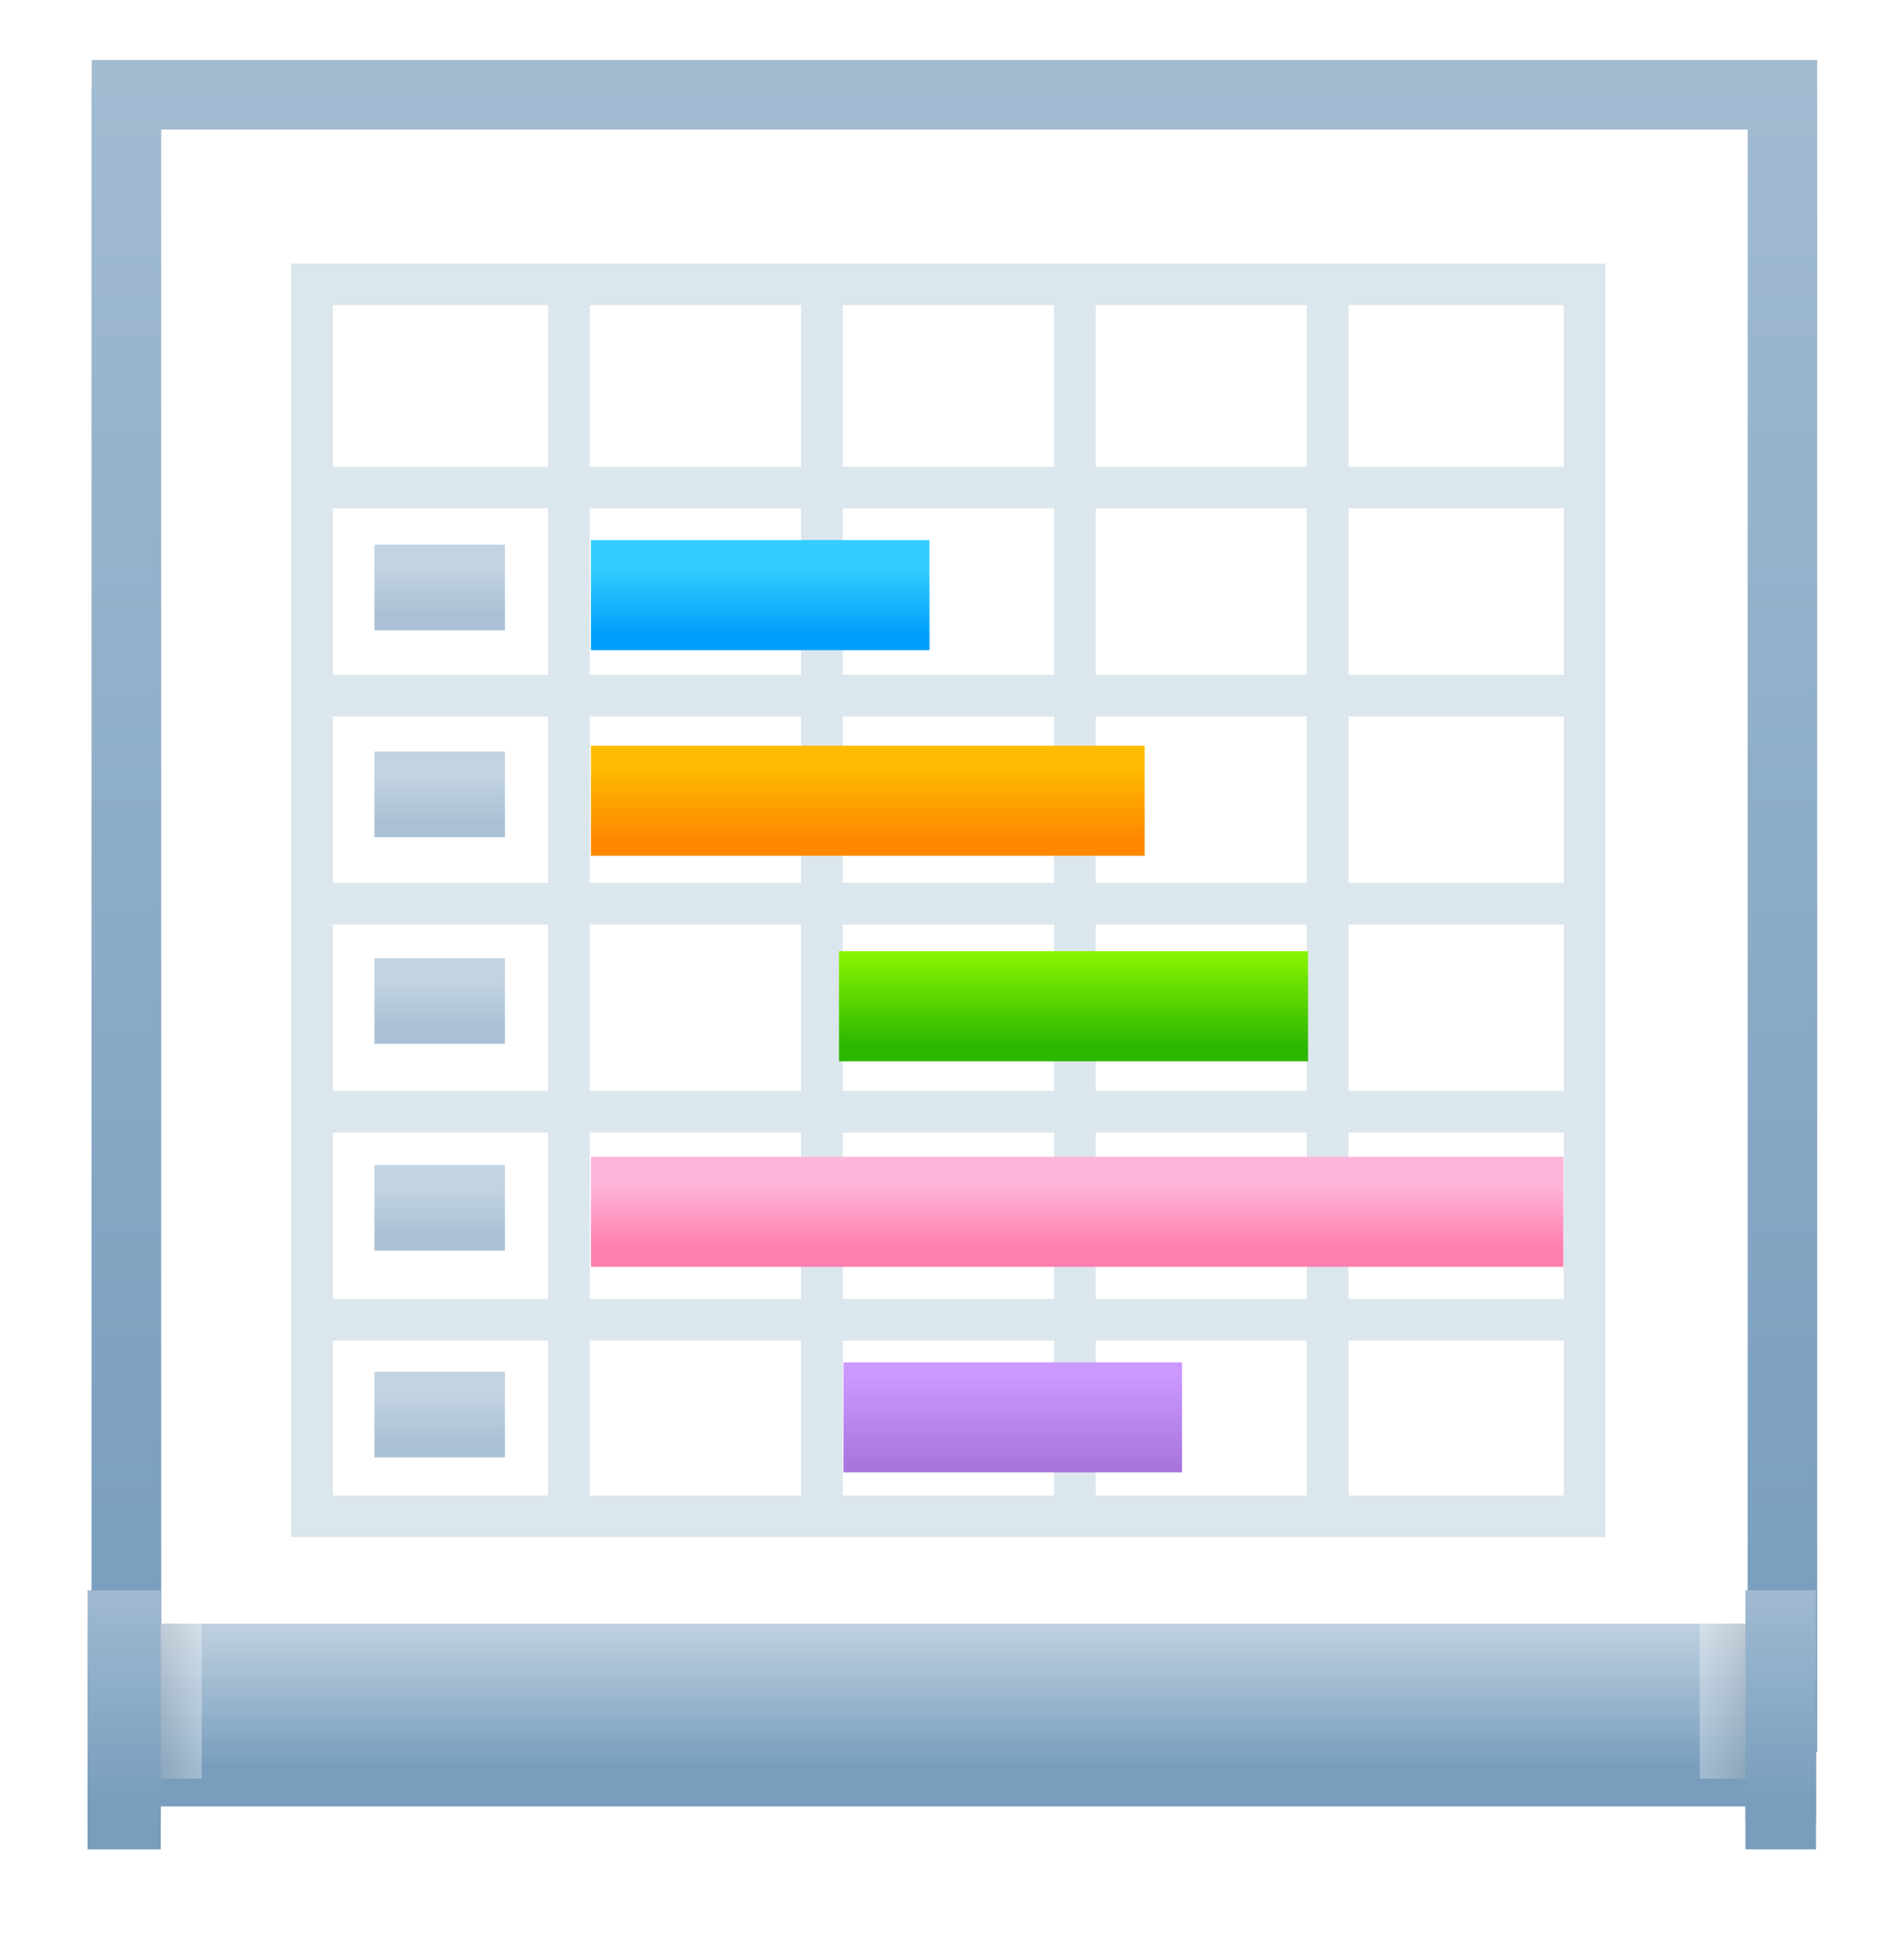 <?xml version="1.0" encoding="UTF-8"?><svg xmlns="http://www.w3.org/2000/svg" xmlns:xlink="http://www.w3.org/1999/xlink" viewBox="0 0 137 140"><defs><style>.cls-1{fill:url(#linear-gradient-15);}.cls-2{fill:url(#linear-gradient-13);}.cls-3{fill:url(#linear-gradient-2);}.cls-4{fill:url(#linear-gradient-10);}.cls-5{fill:url(#linear-gradient-12);}.cls-6{fill:#fff;}.cls-7{fill:url(#linear-gradient-4);}.cls-7,.cls-8{mix-blend-mode:multiply;opacity:.3;}.cls-9{fill:url(#linear-gradient-3);}.cls-10{isolation:isolate;}.cls-11{fill:url(#linear-gradient-8);}.cls-12{fill:url(#linear-gradient);filter:url(#drop-shadow-1);}.cls-13{fill:url(#linear-gradient-14);}.cls-14{fill:url(#linear-gradient-17);}.cls-15{fill:url(#linear-gradient-7);}.cls-16{fill:url(#linear-gradient-9);}.cls-17{fill:url(#linear-gradient-11);}.cls-18{fill:url(#linear-gradient-6);}.cls-8{fill:url(#linear-gradient-5);}.cls-19{fill:none;stroke:#dce6ed;stroke-width:3px;}.cls-20{fill:url(#linear-gradient-16);}</style><linearGradient id="linear-gradient" x1="68.53" y1="122.61" x2="68.53" y2=".96" gradientUnits="userSpaceOnUse"><stop offset="0" stop-color="#789dbd"/><stop offset="1" stop-color="#a1bbd1"/></linearGradient><filter id="drop-shadow-1" filterUnits="userSpaceOnUse"><feOffset dx="0" dy="2"/><feGaussianBlur result="blur" stdDeviation="2"/><feFlood flood-color="#848484" flood-opacity="1"/><feComposite in2="blur" operator="in"/><feComposite in="SourceGraphic"/></filter><linearGradient id="linear-gradient-2" x1="68.68" y1="120.78" x2="68.68" y2="5.84" xlink:href="#linear-gradient"/><linearGradient id="linear-gradient-3" x1="68.32" y1="127.23" x2="68.32" y2="116.53" gradientUnits="userSpaceOnUse"><stop offset="0" stop-color="#789dbd"/><stop offset="1" stop-color="#c2d3e1"/></linearGradient><linearGradient id="linear-gradient-4" x1="10.88" y1="122.39" x2="14.18" y2="122.39" gradientUnits="userSpaceOnUse"><stop offset="0" stop-color="#acacac"/><stop offset="1" stop-color="#fff"/></linearGradient><linearGradient id="linear-gradient-5" x1="-7.69" x2="-3.95" gradientTransform="translate(118.72) rotate(-180) scale(1 -1)" xlink:href="#linear-gradient-4"/><linearGradient id="linear-gradient-6" x1="8.94" y1="129.95" x2="8.94" y2="113.98" xlink:href="#linear-gradient"/><linearGradient id="linear-gradient-7" x1="128.13" y1="129.95" x2="128.13" y2="113.98" xlink:href="#linear-gradient"/><linearGradient id="linear-gradient-8" x1="31.64" y1="44.18" x2="31.64" y2="40.94" gradientUnits="userSpaceOnUse"><stop offset="0" stop-color="#aac1d5"/><stop offset="1" stop-color="#c2d3e1"/></linearGradient><linearGradient id="linear-gradient-9" y1="59.06" y2="55.81" xlink:href="#linear-gradient-8"/><linearGradient id="linear-gradient-10" y1="73.93" y2="70.69" xlink:href="#linear-gradient-8"/><linearGradient id="linear-gradient-11" y1="88.81" y2="85.57" xlink:href="#linear-gradient-8"/><linearGradient id="linear-gradient-12" y1="103.69" y2="100.45" xlink:href="#linear-gradient-8"/><linearGradient id="linear-gradient-13" x1="54.7" y1="45.61" x2="54.7" y2="40.9" gradientUnits="userSpaceOnUse"><stop offset="0" stop-color="#009ffb"/><stop offset="1" stop-color="#3cf"/></linearGradient><linearGradient id="linear-gradient-14" x1="62.44" y1="60.4" x2="62.44" y2="55.11" gradientUnits="userSpaceOnUse"><stop offset="0" stop-color="#f80"/><stop offset="1" stop-color="#fb0"/></linearGradient><linearGradient id="linear-gradient-15" x1="77.24" y1="75.19" x2="77.24" y2="68.73" gradientUnits="userSpaceOnUse"><stop offset="0" stop-color="#2cb700"/><stop offset="1" stop-color="#87f300"/></linearGradient><linearGradient id="linear-gradient-16" x1="77.5" y1="89.68" x2="77.5" y2="85.24" gradientUnits="userSpaceOnUse"><stop offset="0" stop-color="#ff7fae"/><stop offset="1" stop-color="#ffb5da"/></linearGradient><linearGradient id="linear-gradient-17" x1="72.87" y1="105.35" x2="72.87" y2="98.89" gradientUnits="userSpaceOnUse"><stop offset="0" stop-color="#a976dc"/><stop offset="1" stop-color="#c9f"/></linearGradient></defs><g class="cls-10"><g id="_レイヤー_2"><g id="_レイヤー_1-2"><polygon class="cls-12" points="130.75 4.32 6.6 4.32 6.6 114.42 6.3 114.42 6.3 131.06 11.57 131.06 11.57 127.97 14.52 127.97 122.3 127.97 125.59 127.97 125.59 131.06 130.67 131.06 130.67 124.06 130.75 124.06 130.75 4.32"/><rect class="cls-3" x="6.6" y="4.32" width="124.15" height="119.75"/><rect class="cls-6" x="11.6" y="9.32" width="114.15" height="109.75"/><rect class="cls-9" x="10.78" y="116.82" width="115.09" height="11.15"/><rect class="cls-7" x="10.78" y="116.82" width="3.74" height="11.15"/><rect class="cls-8" x="122.3" y="116.82" width="4.23" height="11.15"/><rect class="cls-18" x="6.3" y="114.42" width="5.27" height="16.65"/><rect class="cls-15" x="125.59" y="114.42" width="5.08" height="16.65"/><line class="cls-19" x1="22.82" y1="50.05" x2="113.44" y2="50.05"/><line class="cls-19" x1="22.82" y1="65.02" x2="113.44" y2="65.02"/><line class="cls-19" x1="22.82" y1="79.99" x2="113.44" y2="79.99"/><line class="cls-19" x1="22.82" y1="94.96" x2="113.44" y2="94.96"/><rect class="cls-11" x="26.94" y="39.19" width="9.39" height="6.16"/><rect class="cls-16" x="26.94" y="54.07" width="9.39" height="6.16"/><rect class="cls-4" x="26.94" y="68.94" width="9.39" height="6.16"/><rect class="cls-17" x="26.94" y="83.82" width="9.39" height="6.16"/><rect class="cls-5" x="26.94" y="98.7" width="9.39" height="6.16"/><rect class="cls-19" x="22.45" y="20.46" width="91.57" height="88.64"/><line class="cls-19" x1="40.94" y1="21.34" x2="40.94" y2="108.8"/><line class="cls-19" x1="59.14" y1="21.34" x2="59.14" y2="108.8"/><line class="cls-19" x1="77.34" y1="21.34" x2="77.34" y2="108.8"/><line class="cls-19" x1="95.53" y1="21.34" x2="95.53" y2="108.8"/><line class="cls-19" x1="22.82" y1="35.08" x2="113.44" y2="35.08"/><rect class="cls-2" x="42.52" y="38.86" width="24.36" height="7.92"/><rect class="cls-13" x="42.52" y="53.65" width="39.84" height="7.92"/><rect class="cls-1" x="60.37" y="68.44" width="33.75" height="7.92"/><rect class="cls-20" x="42.52" y="83.23" width="69.97" height="7.92"/><rect class="cls-14" x="60.69" y="98.02" width="24.36" height="7.92"/></g></g></g></svg>